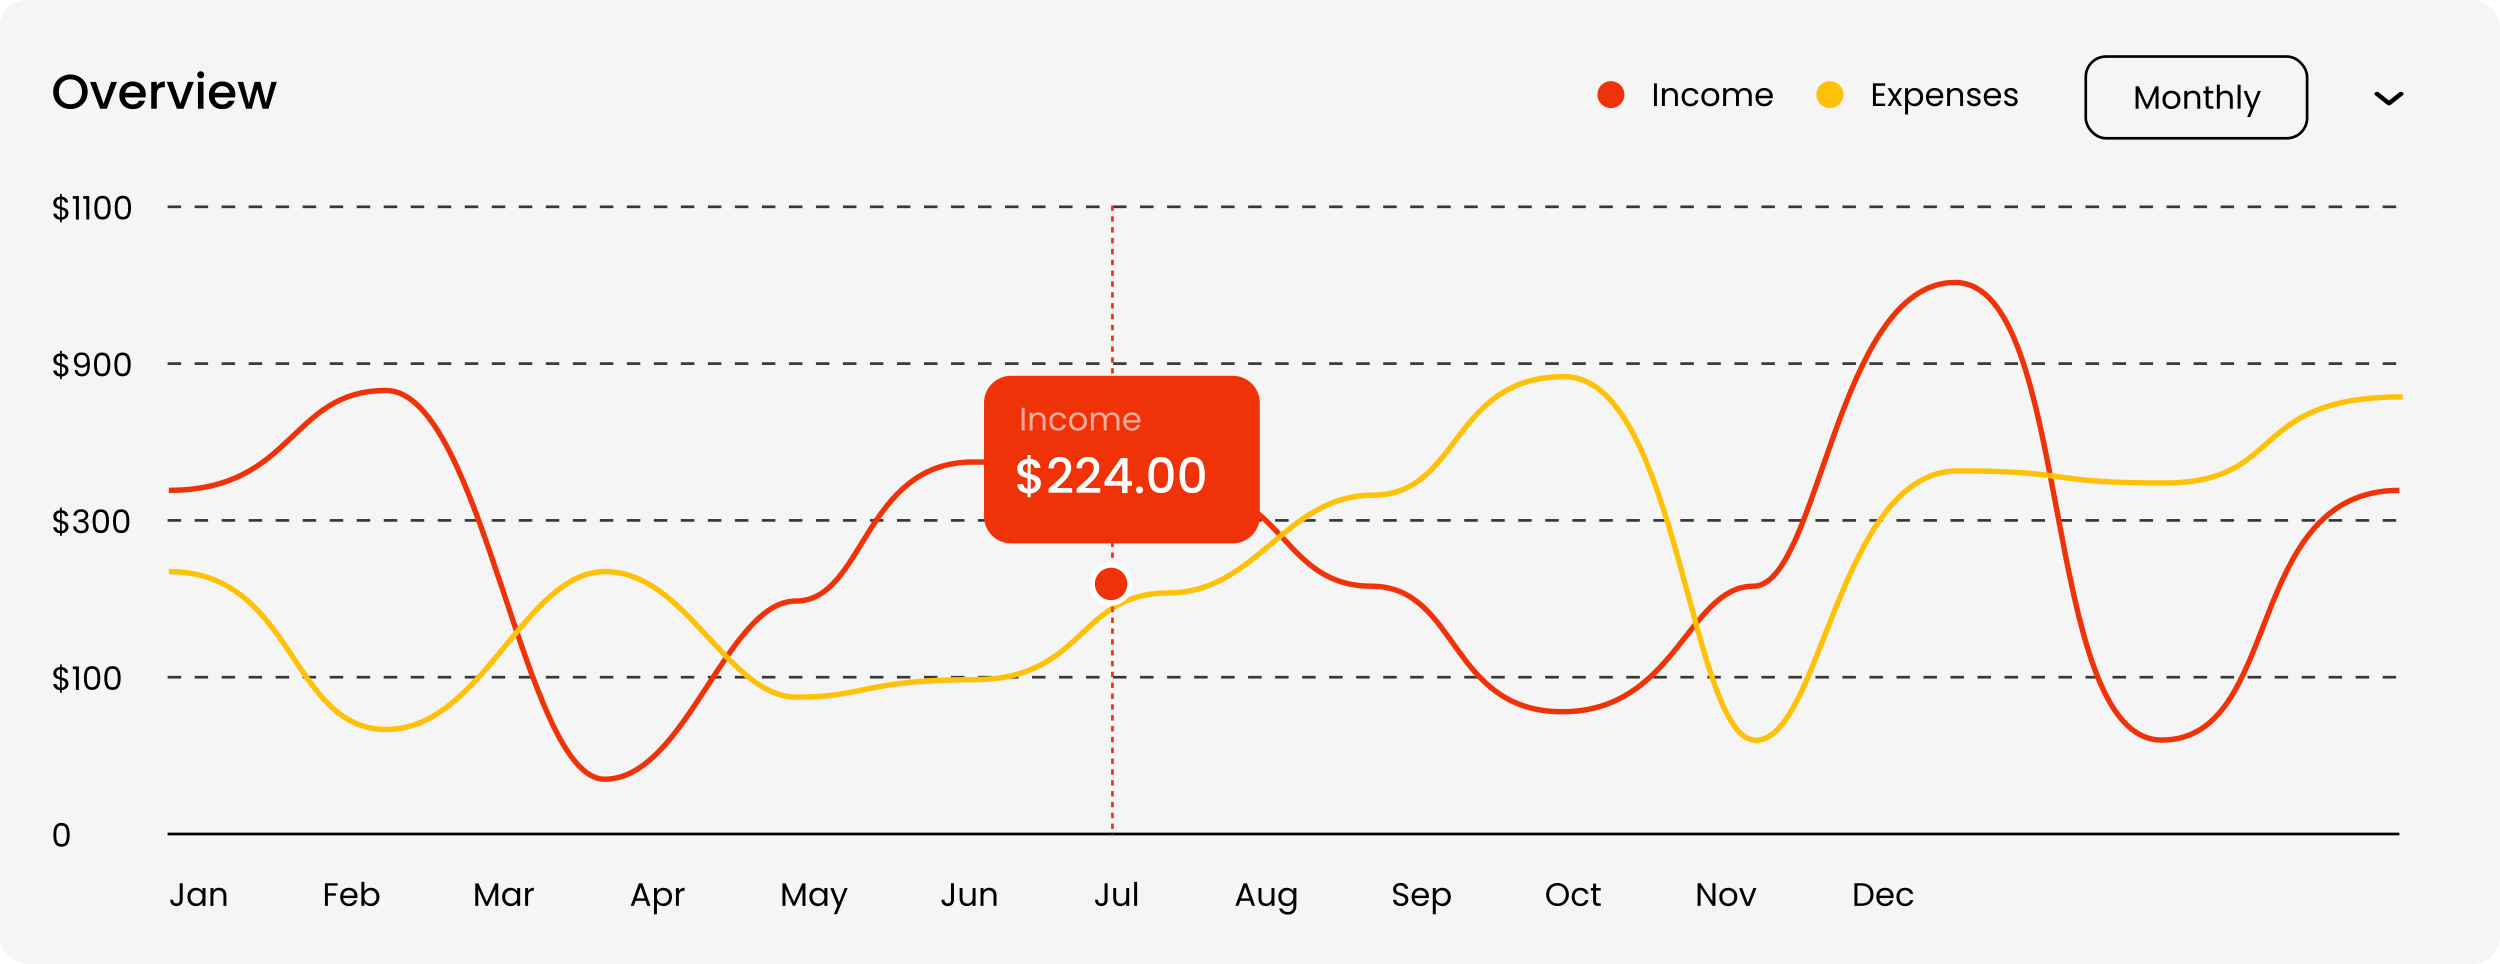 <svg width="770" height="297" viewBox="0 0 770 297" fill="none" xmlns="http://www.w3.org/2000/svg"><rect width="770" height="297" rx="8.326" fill="#F5F5F5"/><path d="M56.276 272.036v5.146c0 .572-.176 1.032-.529 1.378-.353.34-.819.51-1.399.51-.586 0-1.056-.173-1.409-.52-.353-.353-.529-.832-.529-1.438h.909c.007.339.093.616.26.829.173.213.43.32.769.32.34 0 .593-.1.759-.3.167-.207.25-.466.25-.779v-5.146h.919Zm1.452 4.206c0-.559.113-1.049.34-1.468.227-.427.536-.757.929-.99.4-.233.843-.349 1.329-.349.48 0 .896.103 1.249.309.353.207.616.467.789.78v-.999h.919V279h-.919v-1.019c-.18.32-.45.586-.809.799-.353.207-.766.31-1.239.31-.486 0-.926-.12-1.319-.36s-.703-.576-.929-1.009c-.227-.433-.34-.926-.34-1.479Zm4.636.01c0-.413-.083-.772-.25-1.079-.167-.306-.393-.539-.679-.699-.28-.167-.59-.25-.929-.25-.34 0-.649.08-.929.24-.28.16-.503.393-.669.699-.167.307-.25.666-.25 1.079 0 .42.083.786.25 1.099.167.307.39.543.669.71.28.16.59.24.929.24.34 0 .649-.08.929-.24.286-.167.513-.403.679-.71.167-.313.25-.676.25-1.089Zm5.123-2.827c.666 0 1.206.203 1.619.609.413.4.62.979.62 1.739V279h-.899v-3.097c0-.547-.137-.963-.41-1.249-.273-.293-.646-.44-1.119-.44-.48 0-.863.15-1.149.45-.28.299-.42.736-.42 1.309V279h-.909v-5.475h.909v.779c.18-.28.423-.496.729-.65.313-.153.656-.229 1.029-.229ZM104.016 272.036v.739h-3.028v2.348h2.458v.74h-2.458V279h-.909v-6.964h3.937Zm6.094 4.016c0 .174-.01.357-.03.55h-4.377c.034.54.217.963.55 1.269.34.3.749.45 1.229.45.393 0 .719-.09.979-.27.267-.187.453-.433.56-.74H110c-.147.527-.44.956-.879 1.289-.44.327-.986.49-1.639.49-.52 0-.986-.117-1.399-.35-.406-.233-.726-.563-.959-.989-.233-.433-.35-.933-.35-1.499 0-.566.113-1.062.34-1.488.226-.427.543-.753.949-.98.413-.233.886-.349 1.419-.349.52 0 .979.113 1.379.339.399.227.706.54.919.94.22.393.33.839.33 1.338Zm-.939-.189c0-.347-.077-.643-.23-.89-.153-.253-.363-.443-.63-.569-.26-.133-.549-.2-.869-.2-.46 0-.853.147-1.179.44-.32.293-.503.699-.55 1.219h3.458Zm3.048-1.319c.187-.327.46-.593.819-.8.36-.206.77-.309 1.229-.309.493 0 .936.116 1.329.349.393.233.703.563.93.99.226.419.339.909.339 1.468 0 .553-.113 1.046-.339 1.479-.227.433-.54.769-.94 1.009-.393.24-.832.36-1.319.36-.472 0-.889-.103-1.249-.31-.353-.206-.619-.469-.799-.789V279h-.909v-7.394h.909v2.938Zm3.717 1.698c0-.413-.083-.772-.25-1.079-.166-.306-.393-.539-.679-.699-.28-.16-.59-.24-.929-.24-.333 0-.643.083-.93.25-.279.16-.506.396-.679.709-.167.307-.25.663-.25 1.069 0 .413.083.776.25 1.089.173.307.4.543.679.71.287.16.597.24.93.24.339 0 .649-.08.929-.24.286-.167.513-.403.679-.71.167-.313.25-.679.25-1.099ZM153.453 272.086V279h-.909v-5.156L150.246 279h-.64l-2.308-5.166V279h-.909v-6.914h.979l2.558 5.715 2.558-5.715h.969Zm1.202 4.156c0-.559.113-1.049.34-1.468.226-.427.536-.757.929-.99.4-.233.843-.349 1.329-.349.48 0 .896.103 1.249.309.353.207.616.467.789.78v-.999h.919V279h-.919v-1.019c-.18.32-.449.586-.809.799-.353.207-.766.31-1.239.31-.486 0-.926-.12-1.319-.36-.393-.24-.703-.576-.929-1.009-.227-.433-.34-.926-.34-1.479Zm4.636.01c0-.413-.083-.772-.25-1.079-.166-.306-.393-.539-.679-.699-.28-.167-.589-.25-.929-.25-.34 0-.65.08-.929.24-.28.16-.503.393-.67.699-.166.307-.25.666-.25 1.079 0 .42.084.786.25 1.099.167.307.39.543.67.71.279.16.589.24.929.24.34 0 .649-.08.929-.24.286-.167.513-.403.679-.71.167-.313.25-.676.25-1.089Zm3.365-1.838c.16-.313.387-.556.68-.73.299-.173.662-.259 1.089-.259v.939h-.24c-1.019 0-1.529.553-1.529 1.658V279h-.909v-5.475h.909v.889ZM198.815 277.451h-3.037l-.56 1.549h-.959l2.518-6.924h1.049l2.508 6.924h-.959l-.56-1.549Zm-.26-.739-1.259-3.517-1.259 3.517h2.518Zm3.785-2.178c.18-.313.447-.573.8-.78.359-.213.776-.319 1.249-.319.486 0 .926.116 1.319.349.399.233.712.563.939.99.226.419.34.909.34 1.468 0 .553-.114 1.046-.34 1.479-.227.433-.54.769-.939 1.009-.393.24-.833.36-1.319.36-.467 0-.88-.103-1.239-.31-.353-.213-.623-.476-.81-.789v3.607h-.909v-8.073h.909v1.009Zm3.717 1.708c0-.413-.083-.772-.249-1.079-.167-.306-.393-.539-.68-.699-.28-.16-.589-.24-.929-.24-.333 0-.643.083-.929.25-.28.16-.507.396-.68.709-.166.307-.25.663-.25 1.069 0 .413.084.776.25 1.089.173.307.4.543.68.71.286.16.596.24.929.24.34 0 .649-.08.929-.24.287-.167.513-.403.68-.71.166-.313.249-.679.249-1.099Zm3.036-1.828c.16-.313.386-.556.679-.73.3-.173.663-.259 1.089-.259v.939h-.24c-1.019 0-1.528.553-1.528 1.658V279h-.91v-5.475h.91v.889ZM248.072 272.086V279h-.909v-5.156L244.865 279h-.64l-2.308-5.166V279h-.909v-6.914h.979l2.558 5.715 2.558-5.715h.969Zm1.203 4.156c0-.559.113-1.049.339-1.468.227-.427.536-.757.929-.99.4-.233.843-.349 1.329-.349.48 0 .896.103 1.249.309.353.207.616.467.79.78v-.999h.919V279h-.919v-1.019c-.18.32-.45.586-.81.799-.353.207-.766.31-1.239.31-.486 0-.926-.12-1.319-.36-.393-.24-.702-.576-.929-1.009-.226-.433-.339-.926-.339-1.479Zm4.636.01c0-.413-.084-.772-.25-1.079-.167-.306-.393-.539-.68-.699-.279-.167-.589-.25-.929-.25-.34 0-.649.08-.929.24-.28.16-.503.393-.669.699-.167.307-.25.666-.25 1.079 0 .42.083.786.25 1.099.166.307.389.543.669.71.28.16.589.24.929.24.34 0 .65-.08.929-.24.287-.167.513-.403.68-.71.166-.313.25-.676.25-1.089Zm7.171-2.727-3.297 8.053h-.939l1.079-2.638-2.208-5.415h1.009l1.719 4.436 1.698-4.436h.939ZM293.825 272.036v5.146c0 .572-.177 1.032-.53 1.378-.353.34-.819.51-1.398.51-.587 0-1.056-.173-1.409-.52-.353-.353-.53-.832-.53-1.438h.909c.007.339.094.616.26.829.173.213.43.32.77.32.339 0 .592-.1.759-.3.167-.207.25-.466.25-.779v-5.146h.919Zm6.647 1.489V279h-.909v-.809c-.173.279-.416.499-.729.659-.307.153-.647.23-1.02.23-.426 0-.809-.087-1.149-.26-.339-.18-.609-.446-.809-.799-.193-.353-.29-.783-.29-1.289v-3.207h.9v3.087c0 .54.136.956.409 1.249.273.286.646.43 1.119.43.487 0 .87-.15 1.149-.45.28-.3.42-.736.42-1.309v-3.007h.909Zm4.203-.1c.666 0 1.206.203 1.619.609.413.4.619.979.619 1.739V279h-.899v-3.097c0-.547-.136-.963-.41-1.249-.273-.293-.646-.44-1.119-.44-.479 0-.862.15-1.149.45-.279.299-.419.736-.419 1.309V279h-.91v-5.475h.91v.779c.18-.28.423-.496.729-.65.313-.153.656-.229 1.029-.229ZM341.135 272.036v5.146c0 .572-.177 1.032-.53 1.378-.353.34-.819.51-1.399.51-.586 0-1.055-.173-1.408-.52-.353-.353-.53-.832-.53-1.438h.909c.007.339.094.616.26.829.173.213.43.32.769.32.34 0 .593-.1.76-.3.166-.207.25-.466.25-.779v-5.146h.919Zm6.647 1.489V279h-.909v-.809c-.173.279-.417.499-.73.659-.306.153-.646.23-1.019.23-.426 0-.809-.087-1.149-.26-.34-.18-.609-.446-.809-.799-.193-.353-.29-.783-.29-1.289v-3.207h.899v3.087c0 .54.137.956.41 1.249.273.286.646.43 1.119.43.486 0 .869-.15 1.149-.45.28-.3.42-.736.42-1.309v-3.007h.909Zm2.444-1.919V279h-.909v-7.394h.909ZM385.054 277.451h-3.038l-.559 1.549h-.959l2.518-6.924h1.049l2.508 6.924h-.96l-.559-1.549Zm-.26-.739-1.259-3.517-1.259 3.517h2.518Zm7.732-3.187V279h-.909v-.809c-.173.279-.417.499-.73.659-.306.153-.646.23-1.019.23-.426 0-.809-.087-1.149-.26-.34-.18-.609-.446-.809-.799-.193-.353-.29-.783-.29-1.289v-3.207h.899v3.087c0 .54.137.956.41 1.249.273.286.646.43 1.119.43.486 0 .869-.15 1.149-.45.28-.3.42-.736.42-1.309v-3.007h.909Zm3.793-.09c.473 0 .886.103 1.239.309.36.207.626.467.8.78v-.999h.919v5.595c0 .499-.107.942-.32 1.329-.213.393-.52.699-.919.919-.393.22-.853.33-1.379.33-.719 0-1.319-.17-1.799-.51-.479-.34-.762-.802-.849-1.389h.899c.1.333.307.6.62.8.313.206.689.309 1.129.309.5 0 .906-.156 1.219-.469.32-.313.48-.753.48-1.319v-1.149c-.18.32-.447.586-.8.799-.353.213-.766.32-1.239.32-.486 0-.929-.12-1.329-.36-.393-.24-.702-.576-.929-1.009-.226-.433-.34-.926-.34-1.479 0-.559.114-1.049.34-1.468.227-.427.536-.757.929-.99.4-.233.843-.349 1.329-.349Zm2.039 2.817c0-.413-.084-.772-.25-1.079-.167-.306-.393-.539-.68-.699-.279-.167-.589-.25-.929-.25-.34 0-.649.08-.929.24-.28.16-.503.393-.67.699-.166.307-.249.666-.249 1.079 0 .42.083.786.249 1.099.167.307.39.543.67.71.28.16.589.24.929.24.34 0 .65-.08.929-.24.287-.167.513-.403.68-.71.166-.313.25-.676.25-1.089ZM431.455 279.07c-.459 0-.872-.08-1.239-.24-.359-.166-.642-.393-.849-.679-.206-.293-.313-.63-.32-1.009h.97c.033.326.166.602.399.829.24.22.586.33 1.039.33.433 0 .773-.107 1.019-.32.254-.22.38-.5.38-.839 0-.267-.073-.483-.22-.65-.146-.166-.329-.293-.549-.38-.22-.086-.516-.179-.889-.279-.46-.12-.83-.24-1.11-.36-.273-.12-.509-.306-.709-.56-.193-.259-.29-.606-.29-1.039 0-.379.097-.716.29-1.009.193-.293.463-.519.809-.679.353-.16.756-.24 1.209-.24.653 0 1.186.163 1.599.489.42.327.656.76.709 1.299h-.999c-.033-.266-.173-.499-.419-.699-.247-.207-.573-.31-.98-.31-.379 0-.689.1-.929.3-.24.193-.359.466-.359.819 0 .253.069.46.209.62.147.16.323.283.53.369.213.08.509.174.889.28.46.127.829.253 1.109.38.28.12.52.31.72.569.199.254.299.6.299 1.04 0 .339-.09.659-.269.959-.18.3-.447.543-.8.729-.353.187-.769.28-1.249.28Zm8.652-3.018c0 .174-.01.357-.03.55h-4.376c.033.54.216.963.549 1.269.34.3.75.45 1.229.45.393 0 .72-.09.98-.27.266-.187.453-.433.559-.74h.979c-.146.527-.439.956-.879 1.289-.44.327-.986.49-1.639.49-.519 0-.985-.117-1.398-.35-.407-.233-.726-.563-.96-.989-.233-.433-.349-.933-.349-1.499 0-.566.113-1.062.339-1.488.227-.427.543-.753.95-.98.413-.233.886-.349 1.418-.349.52 0 .98.113 1.379.339.4.227.706.54.919.94.22.393.33.839.33 1.338Zm-.939-.189c0-.347-.077-.643-.23-.89-.153-.253-.363-.443-.629-.569-.26-.133-.55-.2-.87-.2-.459 0-.852.147-1.179.44-.319.293-.502.699-.549 1.219h3.457Zm3.049-1.329c.179-.313.446-.573.799-.78.36-.213.776-.319 1.249-.319.486 0 .926.116 1.319.349.399.233.713.563.939.99.227.419.34.909.34 1.468 0 .553-.113 1.046-.34 1.479-.226.433-.54.769-.939 1.009-.393.24-.833.36-1.319.36-.466 0-.879-.103-1.239-.31-.353-.213-.623-.476-.809-.789v3.607h-.91v-8.073h.91v1.009Zm3.717 1.708c0-.413-.084-.772-.25-1.079-.167-.306-.393-.539-.68-.699-.279-.16-.589-.24-.929-.24-.333 0-.643.083-.929.25-.28.16-.506.396-.68.709-.166.307-.249.663-.249 1.069 0 .413.083.776.249 1.089.174.307.4.543.68.71.286.16.596.24.929.24.34 0 .65-.08.929-.24.287-.167.513-.403.68-.71.166-.313.25-.679.25-1.099ZM479.714 279.07c-.646 0-1.235-.15-1.768-.45-.533-.306-.956-.729-1.269-1.269-.307-.546-.46-1.159-.46-1.838 0-.68.153-1.289.46-1.829.313-.546.736-.969 1.269-1.269.533-.306 1.122-.459 1.768-.459.653 0 1.246.153 1.779.459.533.3.952.72 1.259 1.259.306.54.459 1.153.459 1.839 0 .686-.153 1.299-.459 1.838-.307.54-.726.963-1.259 1.269-.533.3-1.126.45-1.779.45Zm0-.789c.487 0 .923-.114 1.309-.34.393-.227.7-.55.919-.969.227-.42.34-.906.34-1.459 0-.56-.113-1.046-.34-1.459-.219-.42-.522-.743-.909-.969-.386-.227-.826-.34-1.319-.34s-.932.113-1.319.34c-.386.226-.692.549-.919.969-.22.413-.33.899-.33 1.459 0 .553.11 1.039.33 1.459.227.419.533.742.919.969.393.226.833.34 1.319.34Zm4.358-2.029c0-.566.113-1.059.34-1.478.226-.427.539-.757.939-.99.406-.233.869-.349 1.389-.349.673 0 1.225.163 1.658.489.44.327.73.78.87 1.359h-.979c-.094-.333-.277-.596-.55-.789-.266-.193-.6-.29-.999-.29-.52 0-.939.18-1.259.54-.32.353-.48.856-.48 1.508 0 .66.16 1.169.48 1.529.32.36.739.54 1.259.54.399 0 .733-.094.999-.28.266-.187.45-.453.55-.8h.979c-.147.56-.44 1.01-.88 1.349-.439.333-.989.5-1.648.5-.52 0-.983-.117-1.389-.35-.4-.233-.713-.563-.939-.989-.227-.426-.34-.926-.34-1.499Zm7.518-1.978v3.227c0 .267.057.457.17.57.113.106.31.16.589.16h.67V279h-.82c-.506 0-.885-.117-1.139-.35-.253-.233-.379-.616-.379-1.149v-3.227h-.71v-.749h.71v-1.379h.909v1.379h1.429v.749h-1.429ZM528.342 279h-.909l-3.657-5.545V279h-.909v-6.974h.909l3.657 5.535v-5.535h.909V279Zm3.938.09c-.513 0-.979-.117-1.399-.35-.413-.233-.739-.563-.979-.989-.233-.433-.35-.933-.35-1.499 0-.559.12-1.052.36-1.478.246-.433.579-.763.999-.99.42-.233.889-.349 1.409-.349.519 0 .989.116 1.409.349.419.227.749.553.989.98.246.426.37.922.37 1.488s-.127 1.066-.38 1.499c-.247.426-.583.756-1.009.989-.427.233-.9.35-1.419.35Zm0-.799c.326 0 .633-.077.919-.23.287-.153.516-.383.69-.69.179-.306.269-.679.269-1.119 0-.439-.086-.812-.259-1.119-.174-.306-.4-.533-.68-.679-.28-.153-.583-.23-.909-.23-.333 0-.64.077-.919.23-.273.146-.493.373-.66.679-.166.307-.25.68-.25 1.119 0 .447.08.823.24 1.129.167.307.387.537.66.69.273.146.573.22.899.22Zm6.041-.13 1.699-4.636h.969L538.841 279h-1.059l-2.148-5.475h.979l1.708 4.636ZM573.345 272.036c.759 0 1.415.143 1.968.429.559.28.986.683 1.279 1.209.3.527.449 1.146.449 1.859 0 .713-.149 1.332-.449 1.858-.293.52-.72.92-1.279 1.199-.553.273-1.209.41-1.968.41h-2.169v-6.964h2.169Zm0 6.215c.899 0 1.585-.237 2.058-.71.473-.479.709-1.149.709-2.008 0-.866-.24-1.542-.719-2.028-.473-.487-1.156-.73-2.048-.73h-1.259v5.476h1.259Zm9.892-2.199c0 .174-.01.357-.03.55h-4.377c.034.54.217.963.55 1.269.34.3.749.45 1.229.45.393 0 .719-.09.979-.27.266-.187.453-.433.56-.74h.979c-.147.527-.44.956-.88 1.289-.439.327-.985.49-1.638.49-.52 0-.986-.117-1.399-.35-.406-.233-.726-.563-.959-.989-.233-.433-.35-.933-.35-1.499 0-.566.113-1.062.34-1.488.226-.427.543-.753.949-.98.413-.233.886-.349 1.419-.349.519 0 .979.113 1.379.339.399.227.706.54.919.94.22.393.33.839.33 1.338Zm-.94-.189c0-.347-.076-.643-.229-.89-.154-.253-.363-.443-.63-.569-.26-.133-.549-.2-.869-.2-.46 0-.853.147-1.179.44-.32.293-.503.699-.55 1.219h3.457Zm1.8.389c0-.566.113-1.059.34-1.478.226-.427.539-.757.939-.99.406-.233.869-.349 1.389-.349.673 0 1.225.163 1.658.489.44.327.73.78.87 1.359h-.979c-.094-.333-.277-.596-.55-.789-.266-.193-.6-.29-.999-.29-.52 0-.939.18-1.259.54-.32.353-.48.856-.48 1.508 0 .66.16 1.169.48 1.529.32.36.739.54 1.259.54.399 0 .733-.094.999-.28.266-.187.45-.453.55-.8h.979c-.147.56-.44 1.01-.88 1.349-.439.333-.989.5-1.648.5-.52 0-.983-.117-1.389-.35-.4-.233-.713-.563-.939-.989-.227-.426-.34-.926-.34-1.499ZM510.331 25.684v6.964h-.909v-6.964h.909Zm4.218 1.389c.666 0 1.206.203 1.619.61.412.4.619.979.619 1.738v3.227h-.899V29.551c0-.546-.137-.963-.41-1.249-.273-.293-.646-.44-1.119-.44-.48 0-.863.15-1.149.45-.28.3-.42.736-.42 1.309v3.027h-.909V27.173h.909v.779c.18-.28.423-.496.73-.649.313-.153.656-.23 1.029-.23Zm3.384 2.828c0-.566.113-1.059.339-1.479.227-.426.54-.756.939-.989.407-.233.87-.35 1.389-.35.673 0 1.226.163 1.659.49.44.326.729.779.869 1.359h-.979c-.093-.333-.276-.596-.55-.789-.266-.193-.599-.29-.999-.29-.519 0-.939.18-1.259.54-.319.353-.479.856-.479 1.509 0 .659.16 1.169.479 1.529.32.36.74.539 1.259.539.4 0 .733-.093.999-.28.267-.186.45-.453.55-.799h.979c-.146.559-.439 1.009-.879 1.349-.44.333-.989.5-1.649.5-.519 0-.982-.117-1.389-.35-.399-.233-.712-.563-.939-.989-.226-.426-.339-.926-.339-1.499Zm8.796 2.838c-.513 0-.979-.117-1.398-.35-.413-.233-.74-.563-.98-.989-.233-.433-.349-.933-.349-1.499 0-.559.12-1.052.359-1.479.247-.433.58-.763 1-.989.419-.233.889-.35 1.408-.35.52 0 .99.117 1.409.35.42.227.75.553.989.979.247.426.37.922.37 1.489 0 .566-.127 1.066-.38 1.499-.246.426-.582.756-1.009.989-.426.233-.899.35-1.419.35Zm0-.799c.327 0 .633-.077.92-.23.286-.153.516-.383.689-.689.18-.306.27-.679.27-1.119 0-.44-.087-.813-.26-1.119-.173-.306-.4-.533-.679-.679-.28-.153-.583-.23-.91-.23-.333 0-.639.077-.919.23-.273.147-.493.373-.659.679-.167.306-.25.679-.25 1.119 0 .446.08.823.24 1.129.166.306.386.536.659.689.273.147.573.22.899.22Zm10.588-4.866c.426 0 .806.09 1.139.27.333.173.596.436.789.789.194.353.29.783.29 1.289v3.227h-.899V29.551c0-.546-.137-.963-.41-1.249-.266-.293-.629-.44-1.089-.44-.473 0-.849.153-1.129.46-.28.3-.42.736-.42 1.309v3.017h-.899V29.551c0-.546-.136-.963-.409-1.249-.267-.293-.63-.44-1.09-.44-.472 0-.849.153-1.129.46-.279.3-.419.736-.419 1.309v3.017h-.909V27.173h.909v.789c.18-.286.419-.506.719-.659.307-.153.643-.23 1.009-.23.46 0 .866.103 1.219.31.353.206.616.51.79.909.153-.386.406-.686.759-.899.353-.213.746-.32 1.179-.32Zm8.706 2.628c0 .173-.01.356-.03.549h-4.377c.034.54.217.963.55 1.269.339.3.749.45 1.229.45.393 0 .719-.09.979-.27.266-.186.453-.433.559-.739h.98c-.147.526-.44.956-.88 1.289-.439.326-.985.49-1.638.49-.52 0-.986-.117-1.399-.35-.406-.233-.726-.563-.959-.989-.233-.433-.35-.933-.35-1.499 0-.566.113-1.062.34-1.489.226-.426.543-.753.949-.979.413-.233.886-.35 1.419-.35.519 0 .979.113 1.379.34.399.227.706.539.919.939.22.393.33.839.33 1.339Zm-.94-.19c0-.346-.076-.643-.229-.889-.154-.253-.364-.443-.63-.57-.26-.133-.55-.2-.869-.2-.46 0-.853.147-1.179.44-.32.293-.503.699-.55 1.219h3.457Z" fill="#000"/><circle cx="496.163" cy="29.142" r="4.163" fill="#F03208"/><circle cx="563.607" cy="29.142" r="4.163" fill="#FFC107"/><path d="M577.775 26.424v2.328h2.538v.749h-2.538v2.398h2.838v.749h-3.747v-6.974h3.747v.749h-2.838Zm7.071 6.225-1.299-2.038-1.249 2.038h-.949l1.769-2.718-1.769-2.758h1.029l1.299 2.028 1.239-2.028h.949l-1.758 2.708 1.768 2.768h-1.029Zm2.833-4.466c.18-.313.446-.573.799-.779.36-.213.776-.32 1.249-.32.486 0 .926.117 1.319.35.4.233.713.563.939.989.227.42.34.909.34 1.469 0 .553-.113 1.046-.34 1.479-.226.433-.539.769-.939 1.009-.393.24-.833.36-1.319.36-.466 0-.879-.103-1.239-.31-.353-.213-.623-.476-.809-.789v3.607h-.909V27.173h.909v1.009Zm3.717 1.708c0-.413-.083-.773-.25-1.079-.167-.306-.393-.539-.679-.699-.28-.16-.59-.24-.93-.24-.333 0-.642.083-.929.25-.28.16-.506.396-.679.709-.167.306-.25.663-.25 1.069 0 .413.083.776.25 1.089.173.306.399.543.679.709.287.16.596.24.929.24.34 0 .65-.08.93-.24.286-.167.512-.403.679-.709.167-.313.25-.679.25-1.099Zm7.122-.19c0 .173-.01.356-.03.549h-4.377c.034.54.217.963.55 1.269.34.3.749.45 1.229.45.393 0 .719-.09.979-.27.266-.186.453-.433.56-.739h.979c-.147.526-.44.956-.88 1.289-.439.326-.985.49-1.638.49-.52 0-.986-.117-1.399-.35-.406-.233-.726-.563-.959-.989-.233-.433-.35-.933-.35-1.499 0-.566.113-1.062.34-1.489.226-.426.543-.753.949-.979.413-.233.886-.35 1.419-.35.519 0 .979.113 1.379.34.399.227.706.539.919.939.22.393.33.839.33 1.339Zm-.94-.19c0-.346-.076-.643-.229-.889-.154-.253-.363-.443-.63-.57-.26-.133-.549-.2-.869-.2-.46 0-.853.147-1.179.44-.32.293-.503.699-.55 1.219h3.457Zm4.808-2.438c.666 0 1.205.203 1.618.61.413.4.62.979.62 1.738v3.227h-.9V29.551c0-.546-.136-.963-.409-1.249-.273-.293-.646-.44-1.119-.44-.48 0-.863.15-1.149.45-.28.3-.42.736-.42 1.309v3.027h-.909V27.173h.909v.779c.18-.28.423-.496.729-.649.314-.153.657-.23 1.03-.23Zm5.661 5.665c-.419 0-.796-.07-1.129-.21-.333-.146-.596-.346-.789-.6-.193-.26-.3-.556-.32-.889h.939c.027.273.154.496.38.669.233.173.536.26.909.26.347 0 .62-.077.82-.23.2-.153.299-.346.299-.58 0-.24-.106-.416-.319-.53-.213-.12-.543-.236-.989-.35-.407-.107-.74-.213-1-.32-.253-.113-.473-.277-.659-.49-.18-.22-.27-.506-.27-.859 0-.28.083-.536.25-.769.166-.233.403-.416.709-.549.307-.14.656-.21 1.049-.21.607 0 1.096.153 1.469.46s.573.726.6 1.259h-.91c-.019-.286-.136-.516-.349-.689-.207-.173-.486-.26-.84-.26-.326 0-.586.07-.779.21-.193.14-.29.323-.29.549 0 .18.057.33.17.45.12.113.267.206.44.28.18.067.426.143.739.23.393.107.713.213.959.32.247.1.457.253.63.46.18.206.273.476.28.809 0 .3-.084.57-.25.809-.167.24-.403.43-.71.57-.299.133-.646.2-1.039.2Zm8.278-3.038c0 .173-.01.356-.03.549h-4.376c.033.54.216.963.549 1.269.34.3.75.45 1.229.45.393 0 .72-.09.979-.27.267-.186.453-.433.56-.739h.979c-.146.526-.439.956-.879 1.289-.44.326-.986.49-1.639.49-.519 0-.986-.117-1.399-.35-.406-.233-.726-.563-.959-.989-.233-.433-.349-.933-.349-1.499 0-.566.113-1.062.339-1.489.227-.426.543-.753.949-.979.413-.233.886-.35 1.419-.35.52 0 .979.113 1.379.34s.706.539.919.939c.22.393.33.839.33 1.339Zm-.939-.19c0-.346-.077-.643-.23-.889-.153-.253-.363-.443-.629-.57-.26-.133-.55-.2-.87-.2-.459 0-.852.147-1.179.44-.319.293-.503.699-.549 1.219h3.457Zm4.078 3.227c-.42 0-.796-.07-1.129-.21-.333-.146-.597-.346-.79-.6-.193-.26-.3-.556-.32-.889h.94c.026.273.153.496.379.669.234.173.537.26.91.26.346 0 .619-.077.819-.23.2-.153.3-.346.3-.58 0-.24-.107-.416-.32-.53-.213-.12-.543-.236-.989-.35-.407-.107-.74-.213-.999-.32-.253-.113-.473-.277-.66-.49-.18-.22-.27-.506-.27-.859 0-.28.084-.536.25-.769.167-.233.403-.416.71-.549.306-.14.656-.21 1.049-.21.606 0 1.095.153 1.468.46.374.306.573.726.6 1.259h-.909c-.02-.286-.137-.516-.35-.689-.206-.173-.486-.26-.839-.26-.327 0-.586.07-.78.21-.193.14-.289.323-.289.549 0 .18.056.33.169.45.12.113.267.206.44.28.18.067.426.143.74.23.393.107.712.213.959.32.246.1.456.253.629.46.18.206.273.476.28.809 0 .3-.083.57-.25.809-.166.24-.403.43-.709.57-.3.133-.646.2-1.039.2ZM21.086 65.711c0 .32-.08.626-.24.919-.16.286-.396.526-.709.719-.306.193-.676.303-1.109.33v.809h-.54v-.809c-.606-.053-1.099-.246-1.479-.58-.38-.34-.573-.769-.58-1.289h.969c.027.28.13.523.31.729.186.206.446.336.779.39v-2.498c-.446-.113-.806-.23-1.079-.35-.273-.12-.506-.306-.699-.559-.193-.253-.29-.593-.29-1.019 0-.539.186-.986.559-1.339.38-.353.883-.549 1.509-.59v-.829h.54v.829c.566.047 1.022.23 1.369.55.346.313.546.723.6 1.229h-.969c-.033-.233-.137-.443-.31-.629-.173-.193-.403-.32-.689-.38v2.438c.44.113.796.23 1.069.35.28.113.513.296.699.55.193.253.29.596.29 1.029Zm-3.737-3.257c0 .326.097.576.29.749.193.173.476.316.849.43v-2.308c-.346.033-.623.146-.829.34-.206.186-.31.45-.31.789Zm1.679 4.486c.36-.04.639-.17.839-.39.206-.22.31-.483.31-.789 0-.326-.1-.576-.3-.749-.2-.18-.483-.323-.849-.43v2.358Zm3.388-5.715v-.829h1.878v7.224h-.919v-6.395h-.959Zm3.2 0v-.829h1.879v7.224h-.919v-6.395h-.959Zm3.44 2.708c0-1.146.186-2.038.559-2.678.373-.646 1.026-.969 1.958-.969.926 0 1.575.323 1.948.969.373.639.559 1.532.559 2.678 0 1.166-.186 2.072-.559 2.718-.373.646-1.022.969-1.948.969-.933 0-1.585-.323-1.958-.969-.373-.646-.559-1.552-.559-2.718Zm4.127 0c0-.58-.04-1.069-.12-1.469-.073-.406-.23-.733-.47-.979-.233-.246-.573-.37-1.019-.37-.453 0-.799.123-1.039.37-.233.246-.39.573-.47.979-.073.4-.11.889-.11 1.469 0 .6.037 1.102.11 1.509.08.406.236.733.47.979.24.246.586.37 1.039.37.446 0 .786-.123 1.019-.37.24-.246.396-.573.47-.979.08-.406.12-.909.12-1.509Zm2.147 0c0-1.146.187-2.038.56-2.678.373-.646 1.026-.969 1.958-.969.926 0 1.575.323 1.948.969.373.639.56 1.532.56 2.678 0 1.166-.187 2.072-.56 2.718-.373.646-1.022.969-1.948.969-.932 0-1.585-.323-1.958-.969-.373-.646-.56-1.552-.56-2.718Zm4.127 0c0-.58-.04-1.069-.12-1.469-.073-.406-.23-.733-.47-.979-.233-.246-.573-.37-1.019-.37-.453 0-.799.123-1.039.37-.233.246-.39.573-.47.979-.073.4-.11.889-.11 1.469 0 .6.037 1.102.11 1.509.08.406.236.733.47.979.24.246.586.37 1.039.37.446 0 .786-.123 1.019-.37.24-.246.396-.573.47-.979.08-.406.12-.909.12-1.509ZM21.085 114.004c0 .319-.08.626-.24.919-.16.286-.396.526-.709.719-.306.194-.676.303-1.109.33v.809h-.539v-.809c-.606-.053-1.099-.246-1.479-.579-.38-.34-.573-.77-.58-1.289h.969c.027.279.13.523.31.729.187.207.446.336.779.39v-2.498c-.446-.113-.806-.23-1.079-.35-.273-.12-.506-.306-.699-.559-.193-.254-.29-.593-.29-1.02 0-.539.186-.985.56-1.339.38-.353.883-.549 1.509-.589v-.829h.539v.829c.566.047 1.022.23 1.369.55.346.313.546.722.6 1.229h-.969c-.033-.234-.137-.443-.31-.63-.173-.193-.403-.32-.69-.38v2.438c.44.114.796.23 1.069.35.28.113.513.296.699.55.193.253.29.596.29 1.029Zm-3.737-3.258c0 .327.097.577.29.75.193.173.476.316.849.429v-2.308c-.346.034-.623.147-.829.34-.206.187-.31.45-.31.789Zm1.679 4.487c.36-.04.639-.17.839-.39.206-.22.31-.483.31-.789 0-.327-.1-.577-.3-.75-.2-.18-.483-.323-.849-.429v2.358Zm4.797-1.259c.067.379.22.672.46.879.246.206.576.31.989.31.553 0 .959-.217 1.219-.65.267-.433.393-1.162.38-2.188-.14.3-.373.536-.699.71-.326.166-.689.249-1.089.249-.446 0-.846-.09-1.199-.269-.346-.187-.62-.457-.819-.81-.2-.353-.3-.779-.3-1.279 0-.712.206-1.285.62-1.718.413-.44.999-.66 1.759-.66.932 0 1.585.303 1.958.909.38.607.57 1.509.57 2.708 0 .84-.077 1.532-.23 2.079-.146.546-.4.962-.759 1.248-.353.287-.839.43-1.459.43-.679 0-1.209-.183-1.589-.549-.38-.367-.596-.833-.649-1.399h.839Zm1.409-1.459c.446 0 .813-.137 1.099-.41.286-.279.43-.656.43-1.129 0-.499-.14-.902-.42-1.209-.28-.306-.673-.459-1.179-.459-.466 0-.839.146-1.119.439-.273.293-.41.68-.41 1.159 0 .487.137.876.41 1.169.273.293.669.44 1.189.44Zm3.716-.29c0-1.146.186-2.038.559-2.678.373-.646 1.026-.969 1.958-.969.926 0 1.575.323 1.948.969.373.64.559 1.532.559 2.678 0 1.166-.186 2.072-.559 2.718-.373.646-1.022.969-1.948.969-.932 0-1.585-.323-1.958-.969-.373-.646-.559-1.552-.559-2.718Zm4.127 0c0-.579-.04-1.069-.12-1.469-.073-.406-.23-.732-.47-.979-.233-.246-.573-.369-1.019-.369-.453 0-.799.123-1.039.369-.233.247-.39.573-.47.979-.073.4-.11.89-.11 1.469 0 .6.037 1.103.11 1.509.08.406.236.733.47.979.24.247.586.37 1.039.37.446 0 .786-.123 1.019-.37.24-.246.396-.573.47-.979.08-.406.12-.909.12-1.509Zm2.147 0c0-1.146.186-2.038.559-2.678.373-.646 1.026-.969 1.958-.969.926 0 1.575.323 1.948.969.373.64.56 1.532.56 2.678 0 1.166-.186 2.072-.56 2.718-.373.646-1.022.969-1.948.969-.933 0-1.585-.323-1.958-.969-.373-.646-.559-1.552-.559-2.718Zm4.127 0c0-.579-.04-1.069-.12-1.469-.073-.406-.23-.732-.47-.979-.233-.246-.573-.369-1.019-.369-.453 0-.799.123-1.039.369-.233.247-.39.573-.47.979-.073.4-.11.89-.11 1.469 0 .6.037 1.103.11 1.509.08.406.236.733.47.979.24.247.586.37 1.039.37.446 0 .786-.123 1.019-.37.24-.246.396-.573.47-.979.08-.406.12-.909.12-1.509ZM21.085 162.297c0 .319-.08.626-.24.919-.16.286-.396.526-.709.719-.306.193-.676.303-1.109.33v.809h-.539v-.809c-.606-.053-1.099-.246-1.479-.579-.38-.34-.573-.77-.58-1.289h.969c.027.279.13.522.31.729.187.206.446.336.779.39v-2.498c-.446-.114-.806-.23-1.079-.35-.273-.12-.506-.306-.699-.56-.193-.253-.29-.592-.29-1.019 0-.539.186-.986.56-1.339.38-.353.883-.549 1.509-.589v-.829h.539v.829c.566.047 1.022.23 1.369.549.346.314.546.723.6 1.229h-.969c-.033-.233-.137-.442-.31-.629-.173-.193-.403-.32-.69-.38v2.438c.44.114.796.23 1.069.35.28.113.513.296.699.55.193.253.29.596.29 1.029Zm-3.737-3.258c0 .327.097.577.29.75.193.173.476.316.849.429v-2.308c-.346.034-.623.147-.829.34-.206.187-.31.45-.31.789Zm1.679 4.487c.36-.04.639-.17.839-.39.206-.22.31-.483.31-.789 0-.327-.1-.577-.3-.75-.2-.18-.483-.323-.849-.429v2.358Zm3.608-4.726c.047-.613.283-1.093.71-1.439.426-.347.979-.52 1.659-.52.453 0 .843.083 1.169.25.333.16.583.38.749.659.173.28.26.597.26.95 0 .413-.12.769-.36 1.069-.233.3-.54.493-.919.579v.05c.433.107.776.317 1.029.63.253.313.38.722.38 1.229 0 .379-.087.722-.26 1.029-.173.3-.433.536-.779.709-.346.173-.763.26-1.249.26-.706 0-1.286-.183-1.739-.55-.453-.373-.706-.899-.759-1.578h.879c.047.399.21.726.49.979s.653.38 1.119.38c.466 0 .819-.12 1.059-.36.246-.246.37-.563.37-.949 0-.5-.167-.86-.5-1.079-.333-.22-.836-.33-1.509-.33h-.23v-.759h.24c.613-.007 1.076-.107 1.389-.3.313-.2.47-.506.47-.919 0-.353-.117-.637-.35-.85-.227-.213-.553-.319-.979-.319-.413 0-.746.106-.999.319-.253.213-.403.5-.45.86h-.889Zm5.904 1.718c0-1.146.186-2.038.559-2.678.373-.646 1.026-.969 1.958-.969.926 0 1.575.323 1.948.969.373.64.559 1.532.559 2.678 0 1.166-.186 2.072-.559 2.718-.373.646-1.022.969-1.948.969-.933 0-1.585-.323-1.958-.969-.373-.646-.559-1.552-.559-2.718Zm4.127 0c0-.579-.04-1.069-.12-1.469-.073-.406-.23-.732-.47-.979-.233-.246-.573-.369-1.019-.369-.453 0-.799.123-1.039.369-.233.247-.39.573-.47.979-.073.4-.11.89-.11 1.469 0 .6.037 1.103.11 1.509.08.406.236.733.47.979.24.247.586.37 1.039.37.446 0 .786-.123 1.019-.37.24-.246.396-.573.47-.979.08-.406.12-.909.12-1.509Zm2.147 0c0-1.146.186-2.038.559-2.678.373-.646 1.026-.969 1.958-.969.926 0 1.575.323 1.948.969.373.64.56 1.532.56 2.678 0 1.166-.186 2.072-.56 2.718-.373.646-1.022.969-1.948.969-.933 0-1.585-.323-1.958-.969-.373-.646-.559-1.552-.559-2.718Zm4.127 0c0-.579-.04-1.069-.12-1.469-.073-.406-.23-.732-.47-.979-.233-.246-.573-.369-1.019-.369-.453 0-.799.123-1.039.369-.233.247-.39.573-.47.979-.073.4-.11.89-.11 1.469 0 .6.037 1.103.11 1.509.08.406.236.733.47.979.24.247.586.37 1.039.37.446 0 .786-.123 1.019-.37.24-.246.396-.573.47-.979.08-.406.12-.909.12-1.509ZM21.085 210.59c0 .319-.08.626-.24.919-.16.286-.396.526-.709.719-.306.193-.676.303-1.109.33v.809h-.539v-.809c-.606-.053-1.099-.246-1.479-.58-.38-.339-.573-.769-.58-1.288h.969c.027.279.13.522.31.729.187.206.446.336.779.39v-2.498c-.446-.114-.806-.23-1.079-.35-.273-.12-.506-.306-.699-.56-.193-.253-.29-.592-.29-1.019 0-.539.186-.986.56-1.339.38-.353.883-.549 1.509-.589v-.829h.539v.829c.566.047 1.022.23 1.369.549.346.314.546.723.6 1.229h-.969c-.033-.233-.137-.443-.31-.629-.173-.193-.403-.32-.69-.38v2.438c.44.113.796.23 1.069.35.28.113.513.296.699.549.193.254.29.597.29 1.03Zm-3.737-3.258c0 .327.097.577.29.75.193.173.476.316.849.429v-2.308c-.346.034-.623.147-.829.34-.206.187-.31.45-.31.789Zm1.679 4.487c.36-.04.639-.17.839-.39.206-.22.31-.483.31-.789 0-.327-.1-.577-.3-.75-.2-.18-.483-.323-.849-.429v2.358Zm3.388-5.716v-.829h1.879v7.224h-.919v-6.395h-.959Zm3.44 2.708c0-1.146.186-2.038.559-2.678.373-.646 1.026-.969 1.958-.969.926 0 1.575.323 1.948.969.373.64.559 1.532.559 2.678 0 1.166-.186 2.072-.559 2.718-.373.646-1.022.969-1.948.969-.933 0-1.585-.323-1.958-.969-.373-.646-.559-1.552-.559-2.718Zm4.127 0c0-.579-.04-1.069-.12-1.469-.073-.406-.23-.732-.47-.979-.233-.246-.573-.37-1.019-.37-.453 0-.799.124-1.039.37-.233.247-.39.573-.47.979-.073.4-.11.89-.11 1.469 0 .6.037 1.103.11 1.509.08.406.236.733.47.979.24.247.586.37 1.039.37.446 0 .786-.123 1.019-.37.24-.246.396-.573.47-.979.08-.406.12-.909.12-1.509Zm2.147 0c0-1.146.187-2.038.56-2.678.373-.646 1.026-.969 1.958-.969.926 0 1.575.323 1.948.969.373.64.56 1.532.56 2.678 0 1.166-.187 2.072-.56 2.718-.373.646-1.022.969-1.948.969-.932 0-1.585-.323-1.958-.969-.373-.646-.56-1.552-.56-2.718Zm4.127 0c0-.579-.04-1.069-.12-1.469-.073-.406-.23-.732-.47-.979-.233-.246-.573-.37-1.019-.37-.453 0-.799.124-1.039.37-.233.247-.39.573-.47.979-.073.4-.11.89-.11 1.469 0 .6.037 1.103.11 1.509.08.406.236.733.47.979.24.247.586.37 1.039.37.446 0 .786-.123 1.019-.37.24-.246.396-.573.47-.979.08-.406.12-.909.12-1.509ZM16.439 257.104c0-1.146.186-2.038.559-2.678.373-.646 1.026-.969 1.958-.969.926 0 1.575.323 1.948.969.373.64.559 1.532.559 2.678 0 1.166-.186 2.072-.559 2.718-.373.646-1.022.969-1.948.969-.932 0-1.585-.323-1.958-.969-.373-.646-.559-1.552-.559-2.718Zm4.127 0c0-.579-.04-1.069-.12-1.469-.073-.406-.23-.732-.47-.979-.233-.246-.573-.37-1.019-.37-.453 0-.799.124-1.039.37-.233.247-.39.573-.47.979-.073.4-.11.89-.11 1.469 0 .6.037 1.103.11 1.509.08.406.236.733.47.979.24.246.586.37 1.039.37.446 0 .786-.124 1.019-.37.24-.246.396-.573.47-.979.08-.406.12-.909.12-1.509ZM21.695 33.59c-.969 0-1.863-.225-2.683-.674-.809-.46-1.454-1.094-1.933-1.903-.47-.819-.704-1.738-.704-2.758 0-1.019.235-1.933.704-2.743.48-.809 1.124-1.439 1.933-1.888.819-.46 1.714-.689 2.683-.689.979 0 1.873.23 2.683.689.819.45 1.464 1.079 1.933 1.888.47.809.704 1.724.704 2.743 0 1.019-.235 1.938-.704 2.758-.47.809-1.114 1.444-1.933 1.903-.809.45-1.704.674-2.683.674Zm0-1.484c.689 0 1.304-.155 1.843-.465.54-.32.959-.769 1.259-1.349.31-.59.465-1.269.465-2.038 0-.769-.155-1.444-.465-2.023-.3-.58-.719-1.024-1.259-1.334-.539-.31-1.154-.465-1.843-.465-.69 0-1.304.155-1.843.465-.539.31-.964.754-1.274 1.334-.3.58-.45 1.254-.45 2.023 0 .769.15 1.449.45 2.038.31.58.734 1.029 1.274 1.349.54.31 1.154.465 1.843.465Zm10.194-.15 2.338-6.729h1.813l-3.147 8.258h-2.038l-3.132-8.258h1.829l2.338 6.729Zm13.012-2.803c0 .31-.02.59-.06.839h-6.31c.05.659.295 1.189.734 1.589.44.4.979.6 1.619.6.919 0 1.569-.385 1.948-1.154h1.843c-.25.759-.704 1.384-1.364 1.873-.649.48-1.459.719-2.428.719-.789 0-1.499-.175-2.128-.524-.62-.36-1.109-.859-1.469-1.499-.35-.649-.524-1.399-.524-2.248 0-.849.17-1.594.509-2.233.35-.649.834-1.149 1.454-1.499.629-.35 1.349-.524 2.158-.524.779 0 1.474.17 2.083.509.61.34 1.084.819 1.424 1.439.34.61.51 1.314.51 2.113Zm-1.784-.54c-.01-.629-.235-1.134-.674-1.514-.44-.38-.984-.57-1.634-.57-.59 0-1.094.19-1.514.57-.42.37-.669.874-.749 1.514h4.571Zm5.173-2.188c.25-.42.58-.744.989-.974.42-.24.914-.36 1.484-.36v1.768h-.435c-.669 0-1.179.17-1.529.51-.34.34-.509.929-.509 1.768v4.346h-1.709v-8.258h1.709v1.199Zm7.236 5.53 2.338-6.729h1.813l-3.147 8.258h-2.038l-3.132-8.258h1.829l2.338 6.729Zm6.312-7.823c-.31 0-.57-.105-.779-.315-.21-.21-.315-.47-.315-.779 0-.31.105-.57.315-.779.21-.21.47-.315.779-.315.3 0 .554.105.764.315.21.21.315.47.315.779 0 .31-.105.57-.315.779-.21.21-.465.315-.764.315Zm.839 1.094v8.258h-1.709v-8.258h1.709Zm9.812 3.927c0 .31-.02.59-.06.839h-6.31c.05.659.295 1.189.734 1.589.44.4.979.6 1.619.6.919 0 1.569-.385 1.948-1.154h1.843c-.25.759-.704 1.384-1.364 1.873-.649.48-1.459.719-2.428.719-.789 0-1.499-.175-2.128-.524-.62-.36-1.109-.859-1.469-1.499-.35-.649-.524-1.399-.524-2.248 0-.849.17-1.594.509-2.233.35-.649.834-1.149 1.454-1.499.629-.35 1.349-.524 2.158-.524.779 0 1.474.17 2.083.509.61.34 1.084.819 1.424 1.439.34.61.51 1.314.51 2.113Zm-1.784-.54c-.01-.629-.235-1.134-.674-1.514-.44-.38-.984-.57-1.634-.57-.59 0-1.094.19-1.514.57-.42.37-.669.874-.749 1.514h4.571Zm14.556-3.387-2.563 8.258h-1.798l-1.664-6.1-1.664 6.1h-1.798l-2.578-8.258h1.739l1.724 6.639 1.754-6.639h1.784l1.679 6.609 1.708-6.609h1.679Z" fill="#000"/><path stroke="#000" stroke-width=".833" d="M51.623 256.869H739"/><path stroke="#383838" stroke-width=".833" stroke-dasharray="4.16 4.16" d="M51.623 208.576H739M51.623 160.283H739M51.623 111.99H739M51.623 63.697H739"/><rect x="642.416" y="17.416" width="68.167" height="25.167" rx="6.245" stroke="#000" stroke-width=".833"/><path d="M735.812 32.468c-.199 0-.397-.058-.554-.183l-3.688-2.937c-.303-.241-.303-.64 0-.882.303-.241.804-.241 1.107 0l3.135 2.496 3.134-2.496c.303-.241.805-.241 1.108 0 .303.241.303.641 0 .882l-3.688 2.937c-.157.125-.356.183-.554.183ZM664.833 26.567v6.914h-.909v-5.156l-2.298 5.156h-.639l-2.308-5.166v5.166h-.91v-6.914h.98l2.557 5.715 2.558-5.715h.969Zm3.93 7.004c-.512 0-.979-.117-1.398-.35-.413-.233-.74-.563-.98-.989-.233-.433-.349-.933-.349-1.499 0-.559.12-1.052.359-1.479.247-.433.58-.763 1-.989.419-.233.889-.35 1.408-.35.52 0 .99.117 1.409.35.42.227.75.553.989.979.247.426.37.922.37 1.489 0 .566-.126 1.066-.38 1.499-.246.426-.582.756-1.009.989-.426.233-.899.35-1.419.35Zm0-.799c.327 0 .633-.077.92-.23.286-.153.516-.383.689-.689.18-.306.27-.679.27-1.119 0-.44-.087-.813-.26-1.119-.173-.306-.4-.533-.679-.679-.28-.153-.583-.23-.91-.23-.333 0-.639.077-.919.23-.273.147-.493.373-.659.679-.167.306-.25.679-.25 1.119 0 .446.08.823.24 1.129.166.306.386.536.659.689.273.147.573.22.899.22Zm6.671-4.866c.667 0 1.206.203 1.619.61.413.4.62.979.62 1.738v3.227h-.9V30.384c0-.546-.136-.963-.409-1.249-.273-.293-.647-.44-1.119-.44-.48 0-.863.15-1.149.45-.28.3-.42.736-.42 1.309v3.027h-.909V28.006h.909v.779c.18-.28.423-.496.729-.649.313-.153.656-.23 1.029-.23Zm4.833.849v3.227c0 .266.056.456.17.57.113.107.309.16.589.16h.67v.769h-.82c-.506 0-.886-.117-1.139-.35-.253-.233-.379-.616-.379-1.149v-3.227h-.71v-.749h.71v-1.379h.909v1.379h1.429v.749h-1.429Zm5.248-.849c.413 0 .786.09 1.119.27.333.173.593.436.779.789.194.353.29.783.29 1.289v3.227h-.899V30.384c0-.546-.137-.963-.41-1.249-.273-.293-.646-.44-1.119-.44-.479 0-.862.15-1.149.45-.28.3-.419.736-.419 1.309v3.027h-.91v-7.394h.91v2.698c.179-.28.426-.496.739-.649.32-.153.676-.23 1.069-.23Zm4.583-1.819v7.394h-.91v-7.394h.91Zm6.265 1.918-3.297 8.053h-.939l1.079-2.638-2.208-5.415h1.009l1.719 4.436 1.698-4.436h.939Z" fill="#000"/><path d="M52 151.027c38.727 0 37.135-30.766 66.843-30.766 29.708 0 42.44 119.739 67.374 119.739 24.934 0 37.666-54.88 58.886-54.88 21.22 0 20.689-42.824 54.641-42.824 33.953 0 40.319 8.731 67.905 8.731s27.586 29.519 54.641 29.519c27.056 0 23.873 38.666 58.886 38.666 35.013 0 38.727-38.666 58.886-38.666 20.159 0 25.464-93.546 62.069-93.546 36.604 0 25.994 140.943 63.66 140.943 37.665 0 24.933-76.916 73.209-76.916" stroke="#F03208" stroke-width="1.665"/><path d="M52 176.043c38.783 0 37.189 48.638 66.941 48.638 29.751 0 42.501-48.638 67.471-48.638 24.97 0 37.721 38.683 58.972 38.683 21.251 0 20.719-5.393 54.721-5.393 34.002 0 31.927-26.687 59.553-26.687 27.627 0 36.076-30.142 63.171-30.142S446.737 116 481.801 116s38.783 112 58.971 112c20.189 0 25.501-82.963 62.159-82.963s26.033 3.733 63.753 3.733c37.721 0 24.97-26.548 73.316-26.548" stroke="#FFC107" stroke-width="1.665"/><path stroke="#F03208" stroke-width=".833" stroke-dasharray="1.67 1.67" d="M342.631 63.28V257.285"/><circle cx="342.215" cy="179.85" r="5.828" fill="#F03208" stroke="#fff" stroke-width="1.665"/><g filter="url(#filter0_d_445_12415)"><path d="M299.75 120.733c0-4.599 3.728-8.327 8.326-8.327h68.277c4.598 0 8.326 3.728 8.326 8.327v34.97c0 4.599-3.728 8.327-8.326 8.327h-68.277c-4.598 0-8.326-3.728-8.326-8.327v-34.97Z" fill="#F03208"/></g><path d="M320.583 148.915c0 .5-.125.969-.375 1.409-.239.44-.599.809-1.079 1.109-.469.3-1.029.48-1.678.54v1.214h-.975v-1.214c-.939-.09-1.698-.385-2.278-.885-.579-.499-.869-1.159-.869-1.978h1.829c.03.39.154.715.374.974.22.25.535.41.944.48v-3.297c-.669-.17-1.214-.34-1.633-.51-.42-.18-.78-.46-1.079-.839-.29-.38-.435-.899-.435-1.559 0-.829.29-1.514.869-2.053.58-.55 1.339-.869 2.278-.959v-1.214h.975v1.214c.879.08 1.583.359 2.113.839.539.47.844 1.119.914 1.948h-1.828c-.03-.309-.15-.584-.36-.824-.21-.25-.49-.42-.839-.51v3.238c.669.16 1.214.329 1.633.509.42.17.775.445 1.064.825.29.369.435.884.435 1.543Zm-5.515-4.646c0 .41.12.73.359.959.25.23.6.415 1.049.555v-3.028c-.429.05-.774.205-1.034.465-.249.26-.374.61-.374 1.049Zm2.383 6.295c.439-.07.784-.245 1.034-.525.25-.289.374-.634.374-1.034 0-.399-.124-.709-.374-.929-.24-.23-.585-.415-1.034-.555v3.043Zm6.57-1.004c.959-.83 1.714-1.509 2.263-2.039.56-.539 1.024-1.099 1.394-1.678.37-.58.555-1.159.555-1.739 0-.599-.145-1.069-.435-1.409-.28-.339-.724-.509-1.334-.509-.589 0-1.049.19-1.379.569-.32.37-.489.87-.509 1.499h-1.649c.03-1.139.37-2.008 1.019-2.608.66-.609 1.494-.914 2.503-.914 1.089 0 1.938.3 2.548.899.619.6.929 1.399.929 2.398 0 .72-.185 1.414-.554 2.084-.36.659-.795 1.254-1.304 1.783-.5.52-1.139 1.124-1.919 1.814l-.674.599h4.751v1.424h-7.284v-1.244l1.079-.929Zm8.65 0c.959-.83 1.714-1.509 2.263-2.039.56-.539 1.024-1.099 1.394-1.678.37-.58.555-1.159.555-1.739 0-.599-.145-1.069-.435-1.409-.28-.339-.724-.509-1.334-.509-.589 0-1.049.19-1.379.569-.32.37-.489.87-.509 1.499h-1.649c.03-1.139.37-2.008 1.019-2.608.66-.609 1.494-.914 2.503-.914 1.089 0 1.938.3 2.548.899.619.6.929 1.399.929 2.398 0 .72-.185 1.414-.554 2.084-.36.659-.795 1.254-1.304 1.783-.5.52-1.139 1.124-1.919 1.814l-.674.599h4.751v1.424h-7.284v-1.244l1.079-.929Zm7.496.045v-1.289l5.036-7.224h2.068v7.029h1.394v1.484h-1.394v2.278h-1.678v-2.278h-5.426Zm5.5-6.775-3.537 5.291h3.537v-5.291Zm5.328 9.158c-.31 0-.57-.105-.779-.315-.21-.21-.315-.47-.315-.779 0-.31.105-.57.315-.78.209-.21.469-.314.779-.314.3 0 .554.104.764.314.21.21.315.47.315.78 0 .309-.105.569-.315.779-.21.21-.464.315-.764.315Zm2.701-5.711c0-1.728.29-3.077.869-4.046.59-.979 1.599-1.469 3.028-1.469 1.428 0 2.433.49 3.012 1.469.59.969.884 2.318.884 4.046 0 1.749-.294 3.118-.884 4.107-.579.979-1.584 1.469-3.012 1.469-1.429 0-2.438-.49-3.028-1.469-.579-.989-.869-2.358-.869-4.107Zm6.115 0c0-.809-.055-1.493-.165-2.053-.1-.559-.31-1.014-.63-1.364-.319-.359-.794-.539-1.423-.539-.63 0-1.105.18-1.424.539-.32.35-.535.805-.645 1.364-.1.56-.15 1.244-.15 2.053 0 .84.05 1.544.15 2.114.1.569.31 1.029.63 1.379.33.349.809.524 1.439.524.629 0 1.104-.175 1.423-.524.33-.35.545-.81.645-1.379.1-.57.15-1.274.15-2.114Zm3.486 0c0-1.728.29-3.077.869-4.046.59-.979 1.599-1.469 3.028-1.469s2.433.49 3.012 1.469c.59.969.885 2.318.885 4.046 0 1.749-.295 3.118-.885 4.107-.579.979-1.583 1.469-3.012 1.469s-2.438-.49-3.028-1.469c-.579-.989-.869-2.358-.869-4.107Zm6.115 0c0-.809-.055-1.493-.165-2.053-.1-.559-.31-1.014-.629-1.364-.32-.359-.795-.539-1.424-.539-.63 0-1.104.18-1.424.539-.32.35-.534.805-.644 1.364-.1.56-.15 1.244-.15 2.053 0 .84.05 1.544.15 2.114.1.569.309 1.029.629 1.379.33.349.809.524 1.439.524.629 0 1.104-.175 1.424-.524.329-.35.544-.81.644-1.379.1-.57.15-1.274.15-2.114Z" fill="#fff"/><path opacity=".6" d="M315.583 125.601v6.964h-.909v-6.964h.909Zm4.218 1.389c.666 0 1.205.203 1.618.61.413.399.62.979.62 1.738v3.227h-.899v-3.097c0-.546-.137-.963-.41-1.249-.273-.293-.646-.44-1.119-.44-.48 0-.863.15-1.149.45-.28.3-.42.736-.42 1.309v3.027h-.909v-5.475h.909v.779c.18-.279.423-.496.73-.649.313-.153.656-.23 1.029-.23Zm3.383 2.828c0-.566.114-1.059.34-1.479.227-.426.54-.756.939-.989.407-.233.87-.35 1.389-.35.673 0 1.226.163 1.659.49.439.326.729.779.869 1.359h-.979c-.093-.334-.276-.597-.55-.79-.266-.193-.599-.29-.999-.29-.519 0-.939.18-1.259.54-.319.353-.479.856-.479 1.509 0 .659.16 1.169.479 1.528.32.36.74.54 1.259.54.4 0 .733-.093.999-.28.267-.186.45-.453.55-.799h.979c-.146.559-.439 1.009-.879 1.349-.44.333-.989.499-1.649.499-.519 0-.982-.116-1.389-.349-.399-.233-.712-.563-.939-.99-.226-.426-.34-.925-.34-1.498Zm8.797 2.837c-.513 0-.979-.116-1.398-.349-.413-.233-.74-.563-.98-.99-.233-.433-.349-.932-.349-1.498 0-.56.12-1.053.359-1.479.247-.433.58-.763.999-.989.42-.233.89-.35 1.409-.35.52 0 .989.117 1.409.35.42.226.75.553.989.979.247.426.37.923.37 1.489 0 .566-.127 1.065-.38 1.498-.246.427-.583.757-1.009.99-.426.233-.899.349-1.419.349Zm0-.799c.327 0 .633-.077.92-.23.286-.153.516-.383.689-.689.18-.307.27-.68.27-1.119 0-.44-.087-.813-.26-1.119-.173-.307-.4-.533-.679-.68-.28-.153-.583-.23-.91-.23-.333 0-.639.077-.919.23-.273.147-.493.373-.659.68-.167.306-.25.679-.25 1.119 0 .446.08.822.24 1.129.166.306.386.536.659.689.273.147.573.22.899.22Zm10.588-4.866c.426 0 .806.09 1.139.27.333.173.596.436.789.789.194.353.29.783.29 1.289v3.227h-.899v-3.097c0-.546-.137-.963-.41-1.249-.266-.293-.629-.44-1.089-.44-.473 0-.849.154-1.129.46-.28.3-.42.736-.42 1.309v3.017h-.899v-3.097c0-.546-.136-.963-.409-1.249-.267-.293-.63-.44-1.09-.44-.472 0-.849.154-1.129.46-.279.3-.419.736-.419 1.309v3.017h-.91v-5.475h.91v.789c.18-.286.419-.506.719-.659.307-.153.643-.23 1.009-.23.46 0 .866.103 1.219.31.353.206.616.509.79.909.153-.386.406-.686.759-.899.353-.213.746-.32 1.179-.32Zm8.705 2.628c0 .173-.01.356-.029.549h-4.377c.033.54.217.963.55 1.269.339.3.749.45 1.229.45.393 0 .719-.09.979-.27.266-.186.453-.433.559-.739h.98c-.147.526-.44.956-.88 1.289-.439.326-.986.489-1.638.489-.52 0-.986-.116-1.399-.349-.406-.233-.726-.563-.959-.99-.234-.433-.35-.932-.35-1.498s.113-1.063.34-1.489c.226-.426.543-.753.949-.979.413-.233.886-.35 1.419-.35.519 0 .979.113 1.379.34.399.226.706.539.919.939.22.393.329.839.329 1.339Zm-.939-.19c0-.346-.076-.643-.23-.889-.153-.253-.363-.443-.629-.57-.26-.133-.55-.2-.869-.2-.46 0-.853.147-1.179.44-.32.293-.503.699-.55 1.219h3.457Z" fill="#fff"/><defs><filter id="filter0_d_445_12415" x="286.428" y="99.084" width="118.235" height="84.93" filterUnits="userSpaceOnUse" color-interpolation-filters="sRGB"><feFlood flood-opacity="0" result="BackgroundImageFix"/><feColorMatrix in="SourceAlpha" values="0 0 0 0 0 0 0 0 0 0 0 0 0 0 0 0 0 0 127 0" result="hardAlpha"/><feOffset dx="3.331" dy="3.331"/><feGaussianBlur stdDeviation="8.326"/><feComposite in2="hardAlpha" operator="out"/><feColorMatrix values="0 0 0 0 0 0 0 0 0 0 0 0 0 0 0 0 0 0 0.12 0"/><feBlend in2="BackgroundImageFix" result="effect1_dropShadow_445_12415"/><feBlend in="SourceGraphic" in2="effect1_dropShadow_445_12415" result="shape"/></filter></defs></svg>